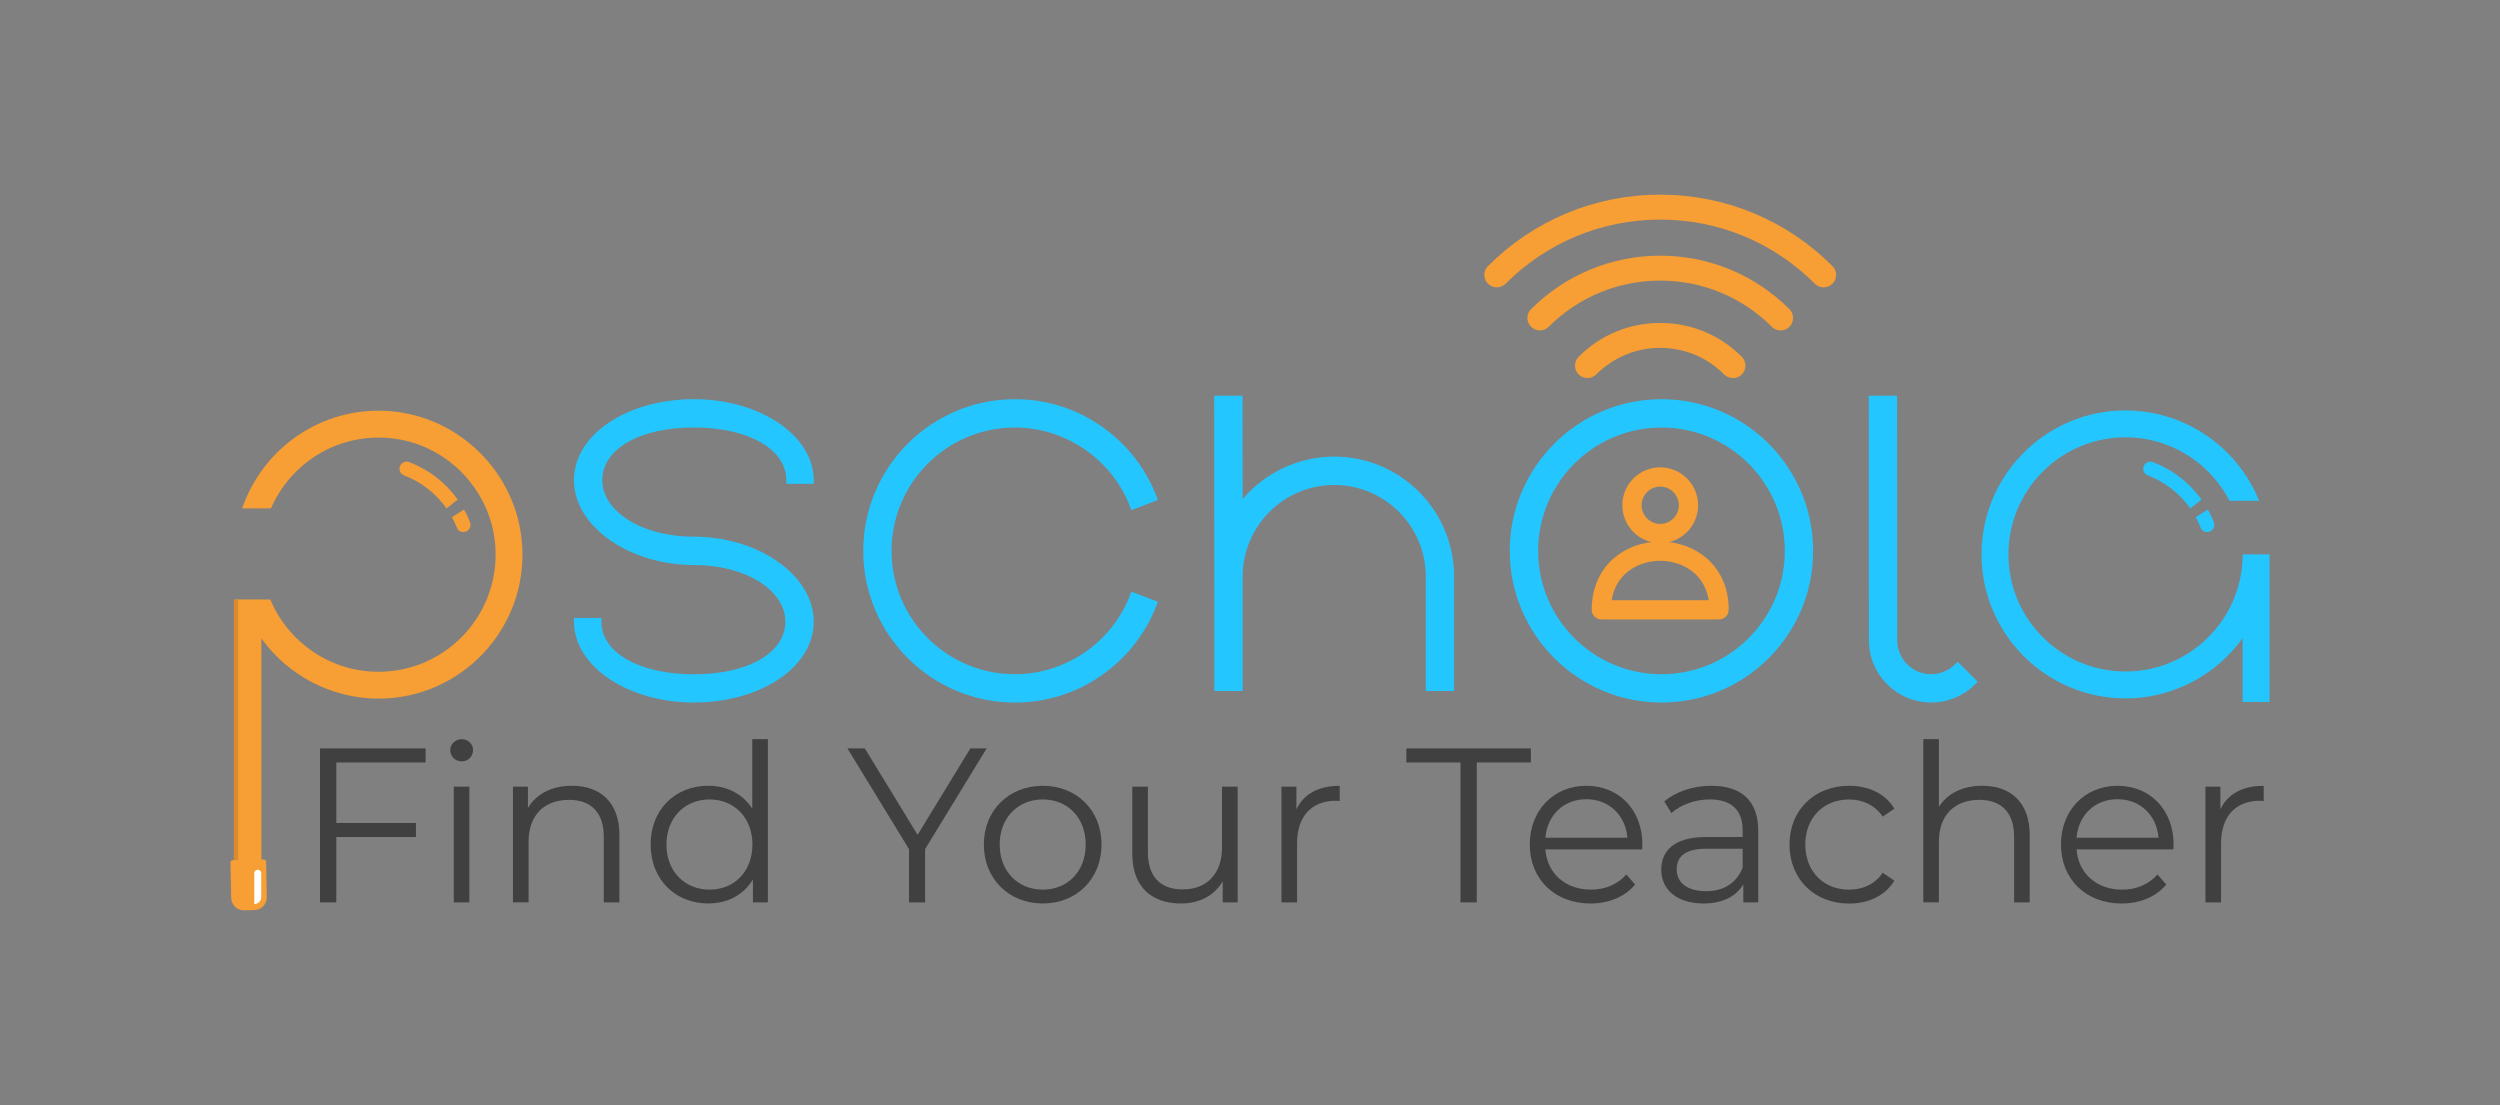 <svg id="_Ñëîé_1" data-name="Ñëîé_1" xmlns="http://www.w3.org/2000/svg" version="1.1" viewBox="0 0 700.09 309.45">
  
  <rect x="0" y="0" width="700.09" height="309.45" fill="#808080" stroke="none"/>
  
  <defs>
    <style>
      .st0 {
        fill: #fff;
      }

      .st1 {
        fill: #24c6ff;
      }

      .st2 {
        fill: #d98b2e;
      }

      .st3 {
        fill: #404040;
      }

      .st4, .st5 {
        fill: #f79e34;
      }

      .st5 {
        stroke: #f79e34;
        stroke-miterlimit: 10;
        stroke-width: 3px;
      }
    </style>
  </defs>
  <g>
    <g>
      <path class="st4" d="M128.18,139.9l-3.14,2.48c-2.92-4.16-7.05-7.41-11.87-9.24-1.06-.4-1.59-1.58-1.15-2.63h0c.42-1,1.55-1.48,2.56-1.1,5.51,2.08,10.23,5.77,13.6,10.49Z"></path>
      <path class="st4" d="M130.85,148.68h0c-1.05.67-2.47.23-2.92-.94-.39-1-.84-1.97-1.35-2.91l3.37-2.16c.64,1.14,1.2,2.33,1.68,3.56.35.9.03,1.93-.78,2.45Z"></path>
    </g>
    <path class="st4" d="M146.2,152.42c-1.4-19.86-17.49-35.93-37.35-37.31-18.92-1.31-35.33,10.52-41.03,27.26h8.06c5.43-12.57,18.5-21.09,33.32-19.68,15.78,1.5,28.35,14.4,29.5,30.21,1.39,19.17-13.81,35.22-32.7,35.22-13.64,0-25.36-8.38-30.3-20.25h-10.03v72.99h-.46c-.18.01-.36.09-.48.22-.13.13-.2.31-.19.49l.17,8.33.03,1.54c.02.98.44,1.86,1.09,2.49.66.63,1.55,1.01,2.53.99l2.87-.06c1.96-.04,3.52-1.67,3.49-3.63l-.03-1.54-.17-8.33c0-.38-.32-.68-.7-.67h-.62s0-61.91,0-61.91c7.52,10.48,19.81,16.86,32.8,16.86,23.19,0,41.88-19.69,40.21-43.23Z"></path>
    <path class="st0" d="M72.18,243.55h0c.54,0,.97.44.97.97v6.71c0,1.07-.87,1.94-1.94,1.94h0v-8.65c0-.54.44-.97.97-.97Z"></path>
    <rect class="st2" x="65.47" y="167.95" width="1.24" height="72.89"></rect>
  </g>
  <path class="st1" d="M628.03,155.26h0c0,2.56-.3,5.04-.86,7.43h0c-.74,3.16-1.93,6.15-3.51,8.89l-.04.06c-.22.37-.44.74-.67,1.11-.01.02-.03.04-.04.07-1.17,1.84-2.52,3.56-4.03,5.12-.06.07-.12.13-.19.2-.24.25-.5.5-.75.74-.1.09-.19.19-.29.28-.24.23-.49.45-.74.67-.11.1-.23.2-.34.3-.25.21-.49.42-.74.62-.12.1-.24.19-.36.28-.26.2-.52.41-.78.6-.06.04-.12.08-.17.12-.53.39-1.07.75-1.62,1.11-.17.11-.34.22-.52.33-.22.14-.44.26-.67.39-.21.12-.41.24-.62.36-.22.12-.43.23-.65.35-.22.12-.45.23-.68.35-.21.11-.42.21-.64.31-.24.11-.49.23-.74.33-.2.09-.41.18-.61.27-.28.12-.57.23-.85.34-.18.07-.35.14-.53.21-.46.17-.93.33-1.4.47-.06.02-.12.03-.18.05-.42.13-.85.25-1.28.36-.16.04-.33.08-.49.12-.33.08-.66.16-1,.23-.19.04-.37.07-.56.11-.32.06-.64.12-.97.17-.19.03-.38.06-.57.09-.33.05-.66.09-1,.13-.19.02-.37.04-.56.06-.37.04-.74.06-1.11.08-.15,0-.3.02-.46.03-.53.03-1.06.04-1.59.04-16.95,0-30.93-12.93-32.62-29.44-.02-.21-.03-.43-.05-.65-.07-.89-.12-1.79-.12-2.7,0-17.52,13.8-31.87,31.1-32.75.56-.03,1.12-.04,1.68-.04.79,0,1.58.03,2.36.08,11.67.83,21.66,7.8,26.78,17.69h8.29c-4.78-11.85-15.03-20.93-27.61-24.08-3.14-.79-6.43-1.22-9.81-1.22-22.23,0-40.32,18.09-40.32,40.32h0c0,22.23,18.09,40.32,40.32,40.32.81,0,1.62-.02,2.43-.07,12.08-.74,23.32-6.97,30.37-16.79v17.86h7.53v-41.32h0s-7.53,0-7.53,0Z"></path>
  <path class="st1" d="M220.2,135.49v-1.02c0-8.69-10.65-14.76-25.9-14.76s-25.64,6.07-25.64,14.76,11.02,15.82,25.64,15.82c18.2,0,33.57,10.89,33.57,23.78s-15.06,22.66-33.57,22.66-33.57-10.17-33.57-22.66v-1.02h7.67v1.02c0,8.69,10.65,14.76,25.9,14.76s25.64-6.07,25.64-14.76-11.02-15.85-25.64-15.85c-18.2,0-33.57-10.88-33.57-23.75s15.06-22.69,33.57-22.69,33.57,10.18,33.57,22.69v1.02h-7.68Z"></path>
  <path class="st1" d="M323.3,168.15l.95.36-.36.95c-3.05,7.94-8.35,14.72-15.34,19.62-7.15,5.01-15.57,7.66-24.33,7.66-23.42,0-42.48-19.05-42.48-42.47s19.06-42.48,42.48-42.48c8.76,0,17.17,2.65,24.33,7.66,6.99,4.89,12.3,11.68,15.34,19.62l.36.95-.95.36-5.52,2.11-.95.36-.36-.95c-5.09-13.26-18.05-22.18-32.26-22.18-19.05,0-34.55,15.5-34.55,34.55s15.5,34.54,34.55,34.54c14.21,0,27.17-8.91,32.26-22.18l.36-.95.95.36,5.52,2.11Z"></path>
  <path class="st1" d="M407.2,161.45v32.06h-7.93v-32.06c0-14.14-11.5-25.64-25.64-25.64s-25.64,11.5-25.64,25.64v32.06h-7.93l-.04-82.69h7.93l.04,28.95c6.35-7.5,15.73-11.9,25.64-11.9,18.51,0,33.57,15.06,33.57,33.57Z"></path>
  <path class="st1" d="M507.74,154.27c0,11.34-4.42,22.01-12.44,30.03-8.02,8.02-18.69,12.44-30.03,12.44-23.42,0-42.48-19.05-42.48-42.47s19.06-42.48,42.48-42.48,42.47,19.06,42.47,42.48ZM499.81,154.27c0-19.05-15.49-34.55-34.54-34.55s-34.54,15.5-34.54,34.55,15.5,34.54,34.54,34.54c9.29,0,18.01-3.63,24.54-10.24,6.45-6.51,10-15.13,10-24.3Z"></path>
  <path class="st1" d="M553.83,190.91l-.72.72c-3.29,3.29-7.67,5.1-12.32,5.1-9.61,0-17.43-7.82-17.43-17.43l-.04-68.48h7.93l.04,68.48c0,5.24,4.26,9.5,9.5,9.5,2.54,0,4.92-.99,6.71-2.78l.72-.72.72.72,4.17,4.17.72.72Z"></path>
  <path class="st4" d="M482.82,104.85c.68.68,1.58,1.03,2.48,1.03s1.78-.34,2.46-1.02c1.37-1.36,1.37-3.57.01-4.94-6.09-6.12-14.2-9.49-22.85-9.49s-16.76,3.37-22.85,9.49c-1.36,1.37-1.35,3.58.01,4.94,1.37,1.36,3.58,1.35,4.94-.01,4.77-4.79,11.12-7.43,17.9-7.43s13.13,2.64,17.9,7.43Z"></path>
  <path class="st4" d="M496.16,91.52c.68.68,1.57,1.02,2.47,1.02s1.79-.34,2.47-1.03c1.36-1.37,1.36-3.57,0-4.94-9.68-9.65-22.53-14.97-36.17-14.97s-26.5,5.32-36.18,14.97c-1.36,1.36-1.37,3.57,0,4.94,1.37,1.36,3.57,1.37,4.94,0,8.36-8.34,19.46-12.93,31.24-12.93s22.88,4.59,31.24,12.93Z"></path>
  <path class="st4" d="M508.22,79.45c.68.68,1.58,1.02,2.47,1.02s1.79-.34,2.47-1.02c1.36-1.36,1.36-3.57,0-4.94-12.89-12.89-30.03-20-48.24-20s-35.34,7.1-48.24,20c-1.36,1.36-1.36,3.57,0,4.94,1.36,1.36,3.57,1.36,4.94,0,11.58-11.58,26.96-17.95,43.3-17.95s31.72,6.37,43.3,17.95Z"></path>
  <g>
    <path class="st5" d="M464.92,150.61c-5.03,0-9.11-4.09-9.11-9.12s4.08-9.12,9.11-9.12,9.11,4.09,9.11,9.12-4.08,9.12-9.11,9.12ZM464.92,134.77c-3.7,0-6.71,3.02-6.71,6.72s3.01,6.72,6.71,6.72,6.71-3.01,6.71-6.72-3.01-6.72-6.71-6.72Z"></path>
    <path class="st5" d="M481.41,171.97h-32.97c-.66,0-1.2-.54-1.2-1.2,0-5.42,1.92-9.99,5.55-13.21,3.21-2.84,7.52-4.4,12.13-4.4s8.92,1.56,12.13,4.4c3.61,3.19,5.53,7.71,5.55,13.09,0,.04,0,.08,0,.12,0,.66-.54,1.2-1.2,1.2ZM449.67,169.57h30.5c-.58-9.62-8.18-14.02-15.25-14.02s-14.67,4.4-15.25,14.02Z"></path>
  </g>
  <g>
    <path class="st3" d="M94.18,213.52v16.94h22.3v3.94h-22.3v18.3h-4.56v-43.12h29.57v3.94h-25.01Z"></path>
    <path class="st3" d="M126.08,210.07c0-1.66,1.42-3.08,3.2-3.08s3.2,1.36,3.2,3.02c0,1.79-1.35,3.2-3.2,3.2s-3.2-1.42-3.2-3.14ZM127.07,220.3h4.37v32.4h-4.37v-32.4Z"></path>
    <path class="st3" d="M173.45,233.91v18.79h-4.37v-18.36c0-6.84-3.57-10.35-9.73-10.35-6.96,0-11.33,4.31-11.33,11.7v17h-4.37v-32.4h4.19v5.97c2.34-3.94,6.71-6.22,12.32-6.22,7.88,0,13.31,4.56,13.31,13.86Z"></path>
    <path class="st3" d="M215.03,206.99v45.71h-4.19v-6.41c-2.65,4.37-7.15,6.71-12.5,6.71-9.24,0-16.14-6.71-16.14-16.51s6.9-16.45,16.14-16.45c5.17,0,9.61,2.22,12.32,6.41v-19.47h4.37ZM210.71,236.5c0-7.58-5.17-12.63-12.01-12.63s-12.07,5.05-12.07,12.63,5.17,12.63,12.07,12.63,12.01-5.05,12.01-12.63Z"></path>
    <path class="st3" d="M259.06,237.79v14.91h-4.5v-14.91l-17.25-28.21h4.87l14.78,24.21,14.78-24.21h4.56l-17.25,28.21Z"></path>
    <path class="st3" d="M275.51,236.5c0-9.61,7.02-16.45,16.51-16.45s16.45,6.84,16.45,16.45-6.96,16.51-16.45,16.51-16.51-6.9-16.51-16.51ZM304.03,236.5c0-7.58-5.11-12.63-12.01-12.63s-12.07,5.05-12.07,12.63,5.17,12.63,12.07,12.63,12.01-5.05,12.01-12.63Z"></path>
    <path class="st3" d="M346.59,220.3v32.4h-4.19v-5.91c-2.28,3.94-6.47,6.22-11.64,6.22-8.25,0-13.68-4.62-13.68-13.92v-18.79h4.37v18.36c0,6.9,3.57,10.41,9.73,10.41,6.78,0,11.03-4.37,11.03-11.77v-17h4.37Z"></path>
    <path class="st3" d="M375.17,220.05v4.25c-.37,0-.74-.06-1.05-.06-6.78,0-10.9,4.31-10.9,11.95v16.51h-4.37v-32.4h4.19v6.35c2.03-4.31,6.16-6.59,12.14-6.59Z"></path>
    <path class="st3" d="M408.98,213.52h-15.15v-3.94h34.87v3.94h-15.15v39.18h-4.56v-39.18Z"></path>
    <path class="st3" d="M459.86,237.86h-27.1c.49,6.78,5.67,11.27,12.75,11.27,3.94,0,7.45-1.42,9.92-4.25l2.46,2.83c-2.9,3.45-7.39,5.3-12.5,5.3-10.1,0-17-6.9-17-16.51s6.71-16.45,15.83-16.45,15.71,6.71,15.71,16.45c0,.37-.06.86-.06,1.36ZM432.76,234.59h22.98c-.56-6.34-5.18-10.78-11.52-10.78s-10.9,4.44-11.46,10.78Z"></path>
    <path class="st3" d="M492.38,232.62v20.08h-4.19v-5.05c-1.97,3.33-5.79,5.36-11.15,5.36-7.33,0-11.83-3.82-11.83-9.43,0-4.99,3.2-9.18,12.5-9.18h10.29v-1.97c0-5.54-3.14-8.56-9.18-8.56-4.19,0-8.13,1.48-10.78,3.82l-1.97-3.27c3.26-2.77,8.07-4.37,13.18-4.37,8.38,0,13.12,4.19,13.12,12.57ZM488.01,242.97v-5.3h-10.16c-6.28,0-8.32,2.46-8.32,5.79,0,3.76,3.02,6.1,8.19,6.1s8.56-2.34,10.29-6.59Z"></path>
    <path class="st3" d="M501.12,236.5c0-9.67,7.02-16.45,16.69-16.45,5.48,0,10.1,2.16,12.69,6.41l-3.27,2.22c-2.22-3.26-5.67-4.8-9.42-4.8-7.08,0-12.26,5.05-12.26,12.63s5.17,12.63,12.26,12.63c3.76,0,7.21-1.48,9.42-4.74l3.27,2.22c-2.59,4.19-7.21,6.41-12.69,6.41-9.67,0-16.69-6.84-16.69-16.51Z"></path>
    <path class="st3" d="M568.39,233.91v18.79h-4.37v-18.36c0-6.84-3.57-10.35-9.73-10.35-6.96,0-11.33,4.31-11.33,11.7v17h-4.37v-45.71h4.37v18.97c2.4-3.76,6.65-5.91,12.13-5.91,7.88,0,13.31,4.56,13.31,13.86Z"></path>
    <path class="st3" d="M608.61,237.86h-27.1c.49,6.78,5.67,11.27,12.75,11.27,3.94,0,7.45-1.42,9.92-4.25l2.46,2.83c-2.9,3.45-7.39,5.3-12.5,5.3-10.1,0-17-6.9-17-16.51s6.71-16.45,15.83-16.45,15.71,6.71,15.71,16.45c0,.37-.06.86-.06,1.36ZM581.5,234.59h22.98c-.56-6.34-5.18-10.78-11.52-10.78s-10.9,4.44-11.46,10.78Z"></path>
    <path class="st3" d="M633.92,220.05v4.25c-.37,0-.74-.06-1.05-.06-6.78,0-10.9,4.31-10.9,11.95v16.51h-4.37v-32.4h4.19v6.35c2.03-4.31,6.16-6.59,12.14-6.59Z"></path>
  </g>
  <g>
    <path class="st1" d="M616.5,139.9l-3.14,2.48c-2.92-4.16-7.05-7.41-11.87-9.24-1.06-.4-1.59-1.58-1.15-2.63h0c.42-1,1.55-1.48,2.56-1.1,5.51,2.08,10.23,5.77,13.6,10.49Z"></path>
    <path class="st1" d="M619.17,148.68h0c-1.05.67-2.47.23-2.92-.94-.39-1-.84-1.97-1.35-2.91l3.37-2.16c.64,1.14,1.2,2.33,1.68,3.56.35.9.03,1.93-.78,2.45Z"></path>
  </g>
</svg>